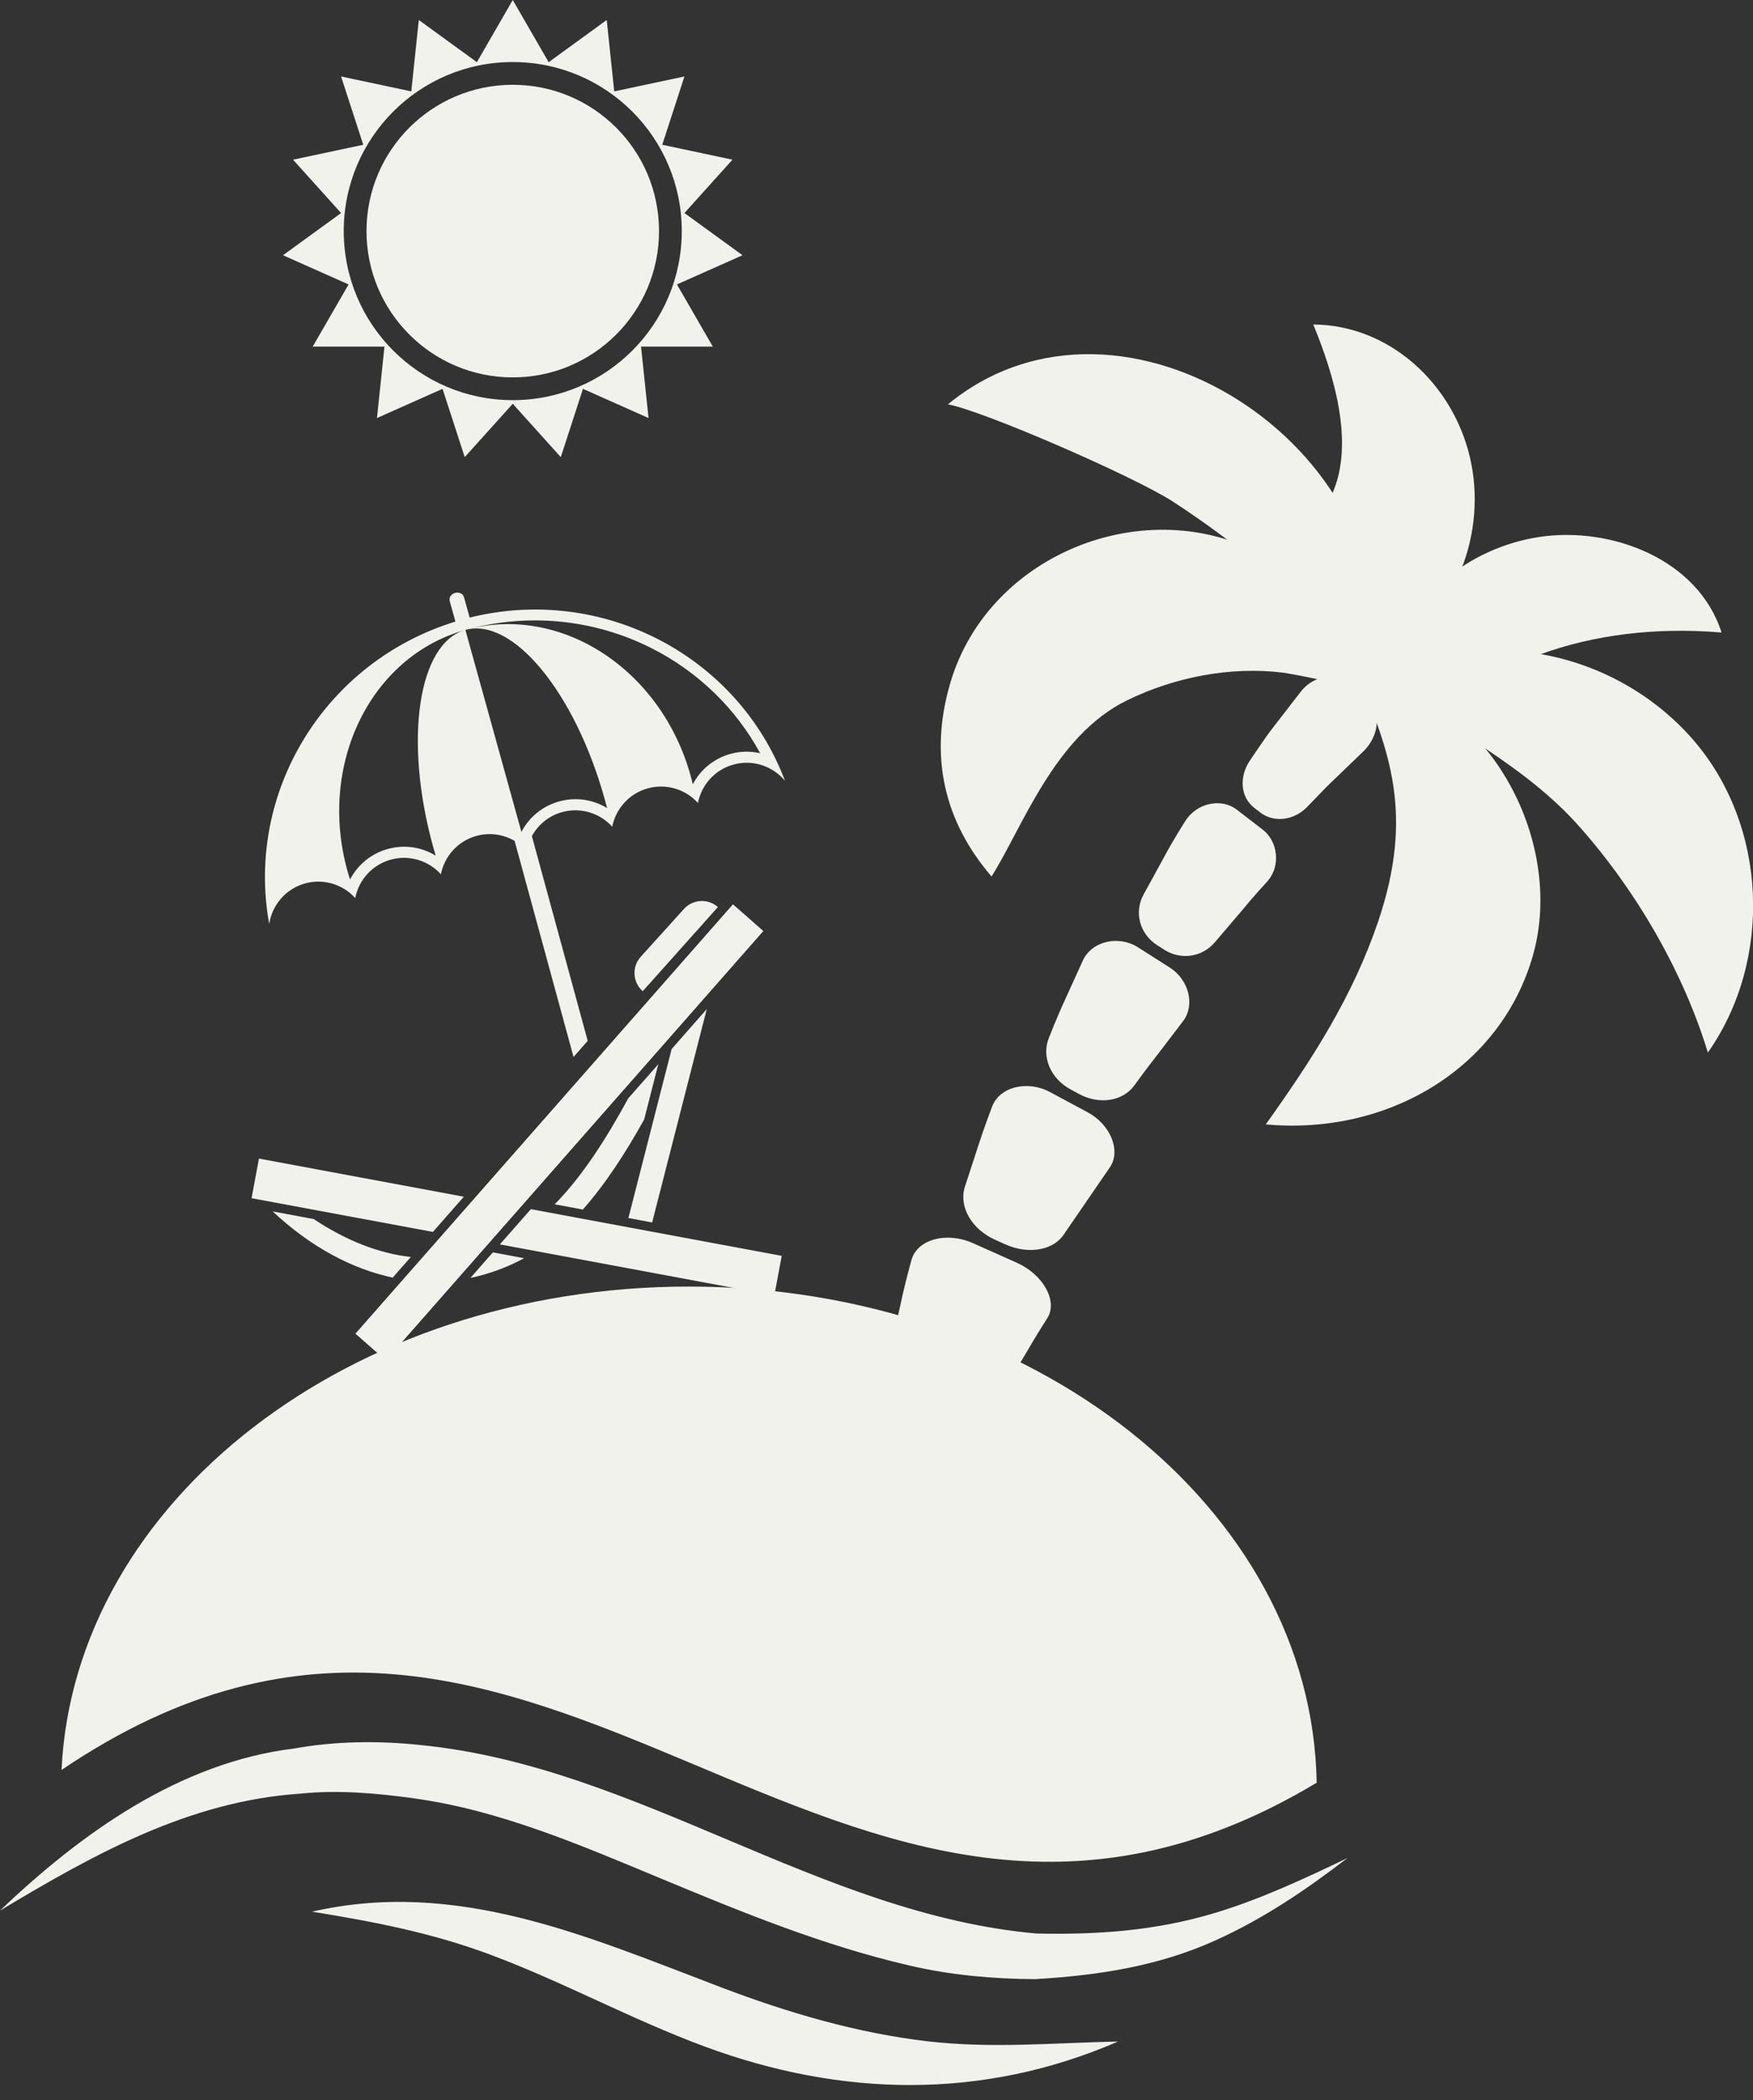 <?xml version="1.0" encoding="UTF-8" standalone="no"?><svg xmlns="http://www.w3.org/2000/svg" xmlns:xlink="http://www.w3.org/1999/xlink" fill="#000000" height="705.1" preserveAspectRatio="xMidYMid meet" version="1" viewBox="0.0 0.0 588.7 705.1" width="588.7" zoomAndPan="magnify"><rect x="0.0" y="0.0" width="588.7" height="705.1" fill="#333333" stroke="none"/><defs><clipPath id="a"><path d="M 465 218 L 588.738 218 L 588.738 354 L 465 354 Z M 465 218"/></clipPath></defs><g><g id="change1_1"><path d="M 442.172 598.508 C 440.617 506.305 346.855 431.934 231.348 431.934 C 117.637 431.934 24.992 504.016 20.66 594.227 C 183.672 483.863 279.094 696.391 442.172 598.508" fill="#f1f2eb"/></g><g id="change1_2"><path d="M 0 641.445 C 27.16 615.508 60.418 591.668 98.805 587.023 C 112.191 584.594 126.738 584.297 141.445 585.883 C 214.234 593.125 274.895 642.547 347.93 649.125 C 368.496 649.605 388.117 648.219 407.941 642.242 C 423.461 637.562 437.926 630.777 452.508 623.797 C 438.473 634.562 424.406 644.102 408.227 651.422 C 388.863 660.18 368.5 663.242 347.484 664.457 C 333.984 664.355 319.621 663.219 305.355 659.863 C 276.582 653.215 249.434 642.086 222.234 630.785 C 195.535 619.695 168.02 607.742 139.145 603.781 C 125.898 601.895 112.918 600.918 100.68 602.191 C 63.352 604.723 31.32 622.656 0 641.445" fill="#f1f2eb"/></g><g id="change1_3"><path d="M 104.781 641.797 C 153.535 630.664 197.273 650.137 242.109 667.184 C 264.5 675.691 287.75 682.566 311.613 685.332 C 332.977 687.801 354.098 685.844 375.469 685.395 C 330.07 705.082 282.566 704.117 236.457 687.008 C 212.133 677.984 189.266 665.469 164.996 656.359 C 145.105 648.895 125.629 645.184 104.781 641.797" fill="#f1f2eb"/></g><g id="change1_4"><path d="M 172.195 134.34 C 140.852 134.34 115.438 108.93 115.438 77.582 C 115.438 46.238 140.852 20.828 172.195 20.828 C 203.543 20.828 228.953 46.238 228.953 77.582 C 228.953 108.93 203.543 134.34 172.195 134.34 Z M 227.332 95.496 L 249.355 85.691 L 229.852 71.523 L 245.98 53.609 L 222.402 48.598 L 229.852 25.672 L 206.273 30.684 L 203.754 6.707 L 184.25 20.879 L 172.195 0 L 160.145 20.879 L 140.641 6.707 L 138.121 30.684 L 114.539 25.672 L 121.988 48.598 L 98.41 53.609 L 114.539 71.523 L 95.039 85.691 L 117.062 95.496 L 105.008 116.375 L 129.113 116.375 L 126.594 140.348 L 148.617 130.543 L 156.066 153.473 L 172.195 135.555 L 188.324 153.473 L 195.777 130.543 L 217.797 140.348 L 215.277 116.375 L 239.387 116.375 L 227.332 95.496" fill="#f1f2eb"/></g><g id="change1_5"><path d="M 221.316 77.582 C 221.316 104.711 199.324 126.703 172.195 126.703 C 145.066 126.703 123.078 104.711 123.078 77.582 C 123.078 50.453 145.066 28.465 172.195 28.465 C 199.324 28.465 221.316 50.453 221.316 77.582" fill="#f1f2eb"/></g><g id="change1_6"><path d="M 341.527 423.961 L 326.797 417.387 C 317.996 413.414 307.977 415.98 306.078 423.09 C 306.078 423.09 304.109 430.012 302.582 437.168 C 300.941 444.25 299.543 451.422 299.543 451.422 C 298.227 458.371 303.895 465.688 313.004 468.672 L 316.812 469.938 C 325.922 472.922 334.883 470.926 337.973 465.418 C 337.973 465.418 341.387 459.645 344.797 453.871 C 348.129 448.102 351.793 442.41 351.793 442.41 C 355.258 436.648 350.25 427.898 341.527 423.961" fill="#f1f2eb"/></g><g id="change1_7"><path d="M 365.363 373.484 L 352.66 366.664 C 345.105 362.578 335.73 364.781 333.156 371.547 C 333.156 371.547 330.59 378.207 328.402 385.031 C 326.188 391.82 323.973 398.609 323.973 398.609 C 322.004 405.195 326.297 412.684 334.195 416.234 L 337.496 417.73 C 345.398 421.285 353.793 419.781 357.312 414.348 L 372.695 391.941 C 376.566 386.348 372.914 377.574 365.363 373.484" fill="#f1f2eb"/></g><g id="change1_8"><path d="M 392.875 324.855 L 382.152 318.035 C 375.82 313.969 366.836 315.82 363.719 322.328 C 363.719 322.328 360.77 328.809 357.82 335.289 C 354.828 341.738 352.266 348.379 352.266 348.379 C 349.684 354.688 352.727 362.066 359.535 365.746 L 362.379 367.289 C 369.188 370.969 377.039 369.719 380.887 364.477 C 380.887 364.477 384.855 358.945 389.074 353.609 C 393.188 348.227 397.297 342.84 397.297 342.84 C 401.398 337.426 399.27 328.961 392.875 324.855" fill="#f1f2eb"/></g><g id="change1_9"><path d="M 424.066 278.535 L 415.348 271.836 C 410.184 267.828 401.906 269.516 398.066 275.633 C 398.066 275.633 394.195 281.621 390.844 287.898 C 387.43 294.125 384.02 300.348 384.02 300.348 C 380.766 306.316 382.801 313.602 388.496 317.254 L 390.895 318.801 C 396.672 322.504 403.766 321.289 407.973 316.352 C 407.973 316.352 412.375 311.191 416.777 306.031 C 421.062 300.789 425.652 295.859 425.652 295.859 C 430.125 290.789 429.23 282.539 424.066 278.535" fill="#f1f2eb"/></g><g id="change1_10"><path d="M 459.898 235.848 L 453.281 229.34 C 449.473 225.52 441.195 226.48 436.801 232.25 C 436.801 232.25 432.434 237.898 428.062 243.547 C 425.844 246.34 423.855 249.289 422.359 251.492 C 420.859 253.695 419.859 255.164 419.859 255.164 C 416.012 260.781 416.551 267.605 421.211 271.215 L 423.152 272.727 C 427.812 276.336 434.574 275.484 439.047 270.836 C 439.047 270.836 440.223 269.625 441.984 267.805 C 443.734 265.977 446.047 263.52 448.527 261.246 C 453.355 256.594 458.184 251.941 458.184 251.941 C 462.867 247.117 463.879 239.832 459.898 235.848" fill="#f1f2eb"/></g><g id="change1_11"><path d="M 501.367 198.895 L 497.031 192.688 C 494.496 188.984 487.051 189.641 481.395 194.312 C 481.395 194.312 480.016 195.473 477.941 197.211 C 475.809 198.891 473.246 201.402 470.715 203.938 C 465.656 208.992 460.598 214.043 460.598 214.043 C 455.902 219.02 455.234 225.516 458.723 228.984 L 460.184 230.457 C 463.738 234 469.824 233.262 474.762 229.199 C 474.762 229.199 480.047 225.102 485.332 221.008 C 487.941 218.93 490.547 216.859 492.648 215.547 C 494.699 214.148 496.062 213.219 496.062 213.219 C 501.496 209.441 503.898 202.598 501.367 198.895" fill="#f1f2eb"/></g><g id="change1_12"><path d="M 500.801 246.777 C 496.523 252.758 486.645 250.938 480.738 249.355 C 470.25 246.543 460.477 240.934 451.84 234.461 C 443.617 228.301 419.074 207.828 428.316 194.957 C 432.254 189.477 440.879 190.621 446.535 191.914 C 457.684 194.461 468.219 200.465 477.281 207.273 C 485.445 213.406 510.023 233.879 500.801 246.777" fill="#f1f2eb"/></g><g id="change1_13"><path d="M 456.016 226.684 C 499.469 232.336 525.766 282 514.824 320.664 C 504.117 358.488 466.379 381.262 425.07 377.496 C 440.879 355.383 454.277 334.465 462.75 309.57 C 475.125 273.207 466.426 251.906 456.016 226.684" fill="#f1f2eb"/></g><g clip-path="url(#a)" id="change1_28"><path d="M 573.539 353.379 C 565.648 327.391 550.305 300.012 530.543 277.676 C 511.949 256.664 487.125 245.207 465.043 228.613 C 499.074 208.656 543.344 219.352 568.512 248.266 C 593.629 277.113 595.418 322.297 573.539 353.379" fill="#f1f2eb"/></g><g id="change1_14"><path d="M 453.719 231.758 C 453.844 229.891 433.121 226.105 430.762 225.816 C 413.125 223.66 394.426 227.355 378.527 235.105 C 354.082 247.023 343.359 277.863 332.988 294.262 C 317.047 275.746 311.91 253.812 319.137 229.273 C 332.195 184.91 387.254 163.91 426.992 187.918 C 442.16 197.082 454.969 213.176 453.719 231.758" fill="#f1f2eb"/></g><g id="change1_15"><path d="M 468.062 225.766 C 470.84 200.93 493.523 183.715 517.18 180.238 C 541.074 176.73 570.254 187.648 578.141 212.359 C 556.141 210.488 535.223 213.129 517.48 219.617 C 500.289 225.906 486.383 225.672 468.062 225.766" fill="#f1f2eb"/></g><g id="change1_16"><path d="M 441.031 108.938 C 466.805 109.133 487.852 128.969 493.625 153.484 C 499.555 178.668 488.977 206.902 466.188 220.086 C 455.734 204.449 439.555 182.883 447.281 166.008 C 455.191 148.738 447.676 125.113 441.031 108.938" fill="#f1f2eb"/></g><g id="change1_17"><path d="M 460.562 222.84 C 439.66 203.008 416.93 183.305 393.828 168.363 C 380.844 159.965 330.332 137.977 318.336 135.746 C 377.121 87.465 472.234 151.23 460.562 222.84" fill="#f1f2eb"/></g><g id="change1_18"><path d="M 245.297 253.105 C 239.734 254.645 235.227 258.379 232.66 263.316 C 232.434 262.34 232.184 261.352 231.902 260.355 C 221.965 224.539 188.117 202.66 156.293 211.488 C 172.203 207.082 193.152 232.547 203.09 268.359 C 203.371 269.344 203.637 270.32 203.879 271.301 C 199.129 268.391 193.336 267.52 187.762 269.062 C 182.184 270.613 177.68 274.348 175.105 279.297 L 156.293 211.488 C 140.383 215.906 135.551 248.527 145.473 284.348 C 145.758 285.332 146.027 286.309 146.32 287.277 C 141.582 284.348 135.781 283.477 130.227 285.023 C 124.648 286.562 120.133 290.305 117.562 295.262 C 117.223 294.285 116.938 293.312 116.668 292.336 C 106.734 256.516 124.473 220.312 156.293 211.488 C 166.773 208.574 177.57 207.668 188.141 208.703 C 198.719 209.734 209.086 212.719 218.75 217.582 C 234.406 225.496 247.074 237.789 255.285 252.879 C 252.055 252.145 248.629 252.18 245.297 253.105 Z M 157.723 207.344 L 155.805 200.434 C 155.496 199.309 154.16 198.684 152.836 199.055 C 151.527 199.414 150.699 200.629 151.02 201.766 L 152.941 208.684 C 108.988 222.16 82.355 266.023 90.406 310.207 C 91.348 303.902 95.898 298.414 102.441 296.594 C 108.746 294.855 115.191 296.965 119.297 301.504 C 120.469 295.504 124.91 290.363 131.211 288.613 C 137.512 286.867 143.973 288.984 148.066 293.523 C 149.246 287.516 153.688 282.379 159.992 280.641 C 164.492 279.379 169.07 280.141 172.82 282.312 L 192.605 354.852 L 197.367 349.438 L 178.621 280.711 C 180.707 276.906 184.234 273.906 188.746 272.652 C 195.051 270.91 201.512 273.02 205.602 277.562 C 206.781 271.566 211.227 266.422 217.527 264.676 C 223.824 262.93 230.277 265.039 234.387 269.582 C 235.559 263.578 240 258.43 246.293 256.695 C 252.848 254.867 259.562 257.238 263.629 262.152 C 247.762 220.141 202.344 196.258 157.723 207.344" fill="#f1f2eb"/></g><g id="change1_19"><path d="M 119.414 447.742 L 129.574 456.68 L 256.293 312.578 L 246.148 303.656 L 119.414 447.742" fill="#f1f2eb"/></g><g id="change1_20"><path d="M 119.414 447.742 L 129.574 456.68 L 256.293 312.578 L 246.148 303.656 L 119.414 447.742" fill="#f1f2eb"/></g><g id="change1_21"><path d="M 84.48 402.27 L 145.371 413.59 L 155.773 401.77 L 86.961 388.965 L 84.48 402.27" fill="#f1f2eb"/></g><g id="change1_22"><path d="M 167.871 417.781 L 260.039 434.934 L 262.52 421.629 L 178.273 405.949 L 167.871 417.781" fill="#f1f2eb"/></g><g id="change1_23"><path d="M 211.031 408.926 L 219.008 410.414 L 237.352 338.777 L 225.551 352.188 L 211.031 408.926" fill="#f1f2eb"/></g><g id="change1_24"><path d="M 186.27 404.316 L 195.727 406.082 C 203.41 397.402 210.156 386.91 216.316 375.859 L 221.082 357.27 L 210.953 368.777 C 210.957 368.793 210.957 368.793 210.945 368.809 C 203.637 382.215 195.594 394.883 186.27 404.316" fill="#f1f2eb"/></g><g id="change1_25"><path d="M 165.512 420.461 L 157.965 429.047 C 164.094 427.762 170.477 425.445 176.004 422.418 L 165.512 420.461" fill="#f1f2eb"/></g><g id="change1_26"><path d="M 105.348 409.273 L 91.559 406.703 C 104.445 418.73 118.277 426.035 131.875 428.93 L 137.957 422.016 C 127.191 420.781 116.254 416.516 105.348 409.273" fill="#f1f2eb"/></g><g id="change1_27"><path d="M 215.844 332.781 L 241.09 304.52 C 237.75 301.582 232.676 301.867 229.688 305.16 L 215.188 321.199 C 212.137 324.566 212.43 329.781 215.844 332.781" fill="#f1f2eb"/></g></g></svg>